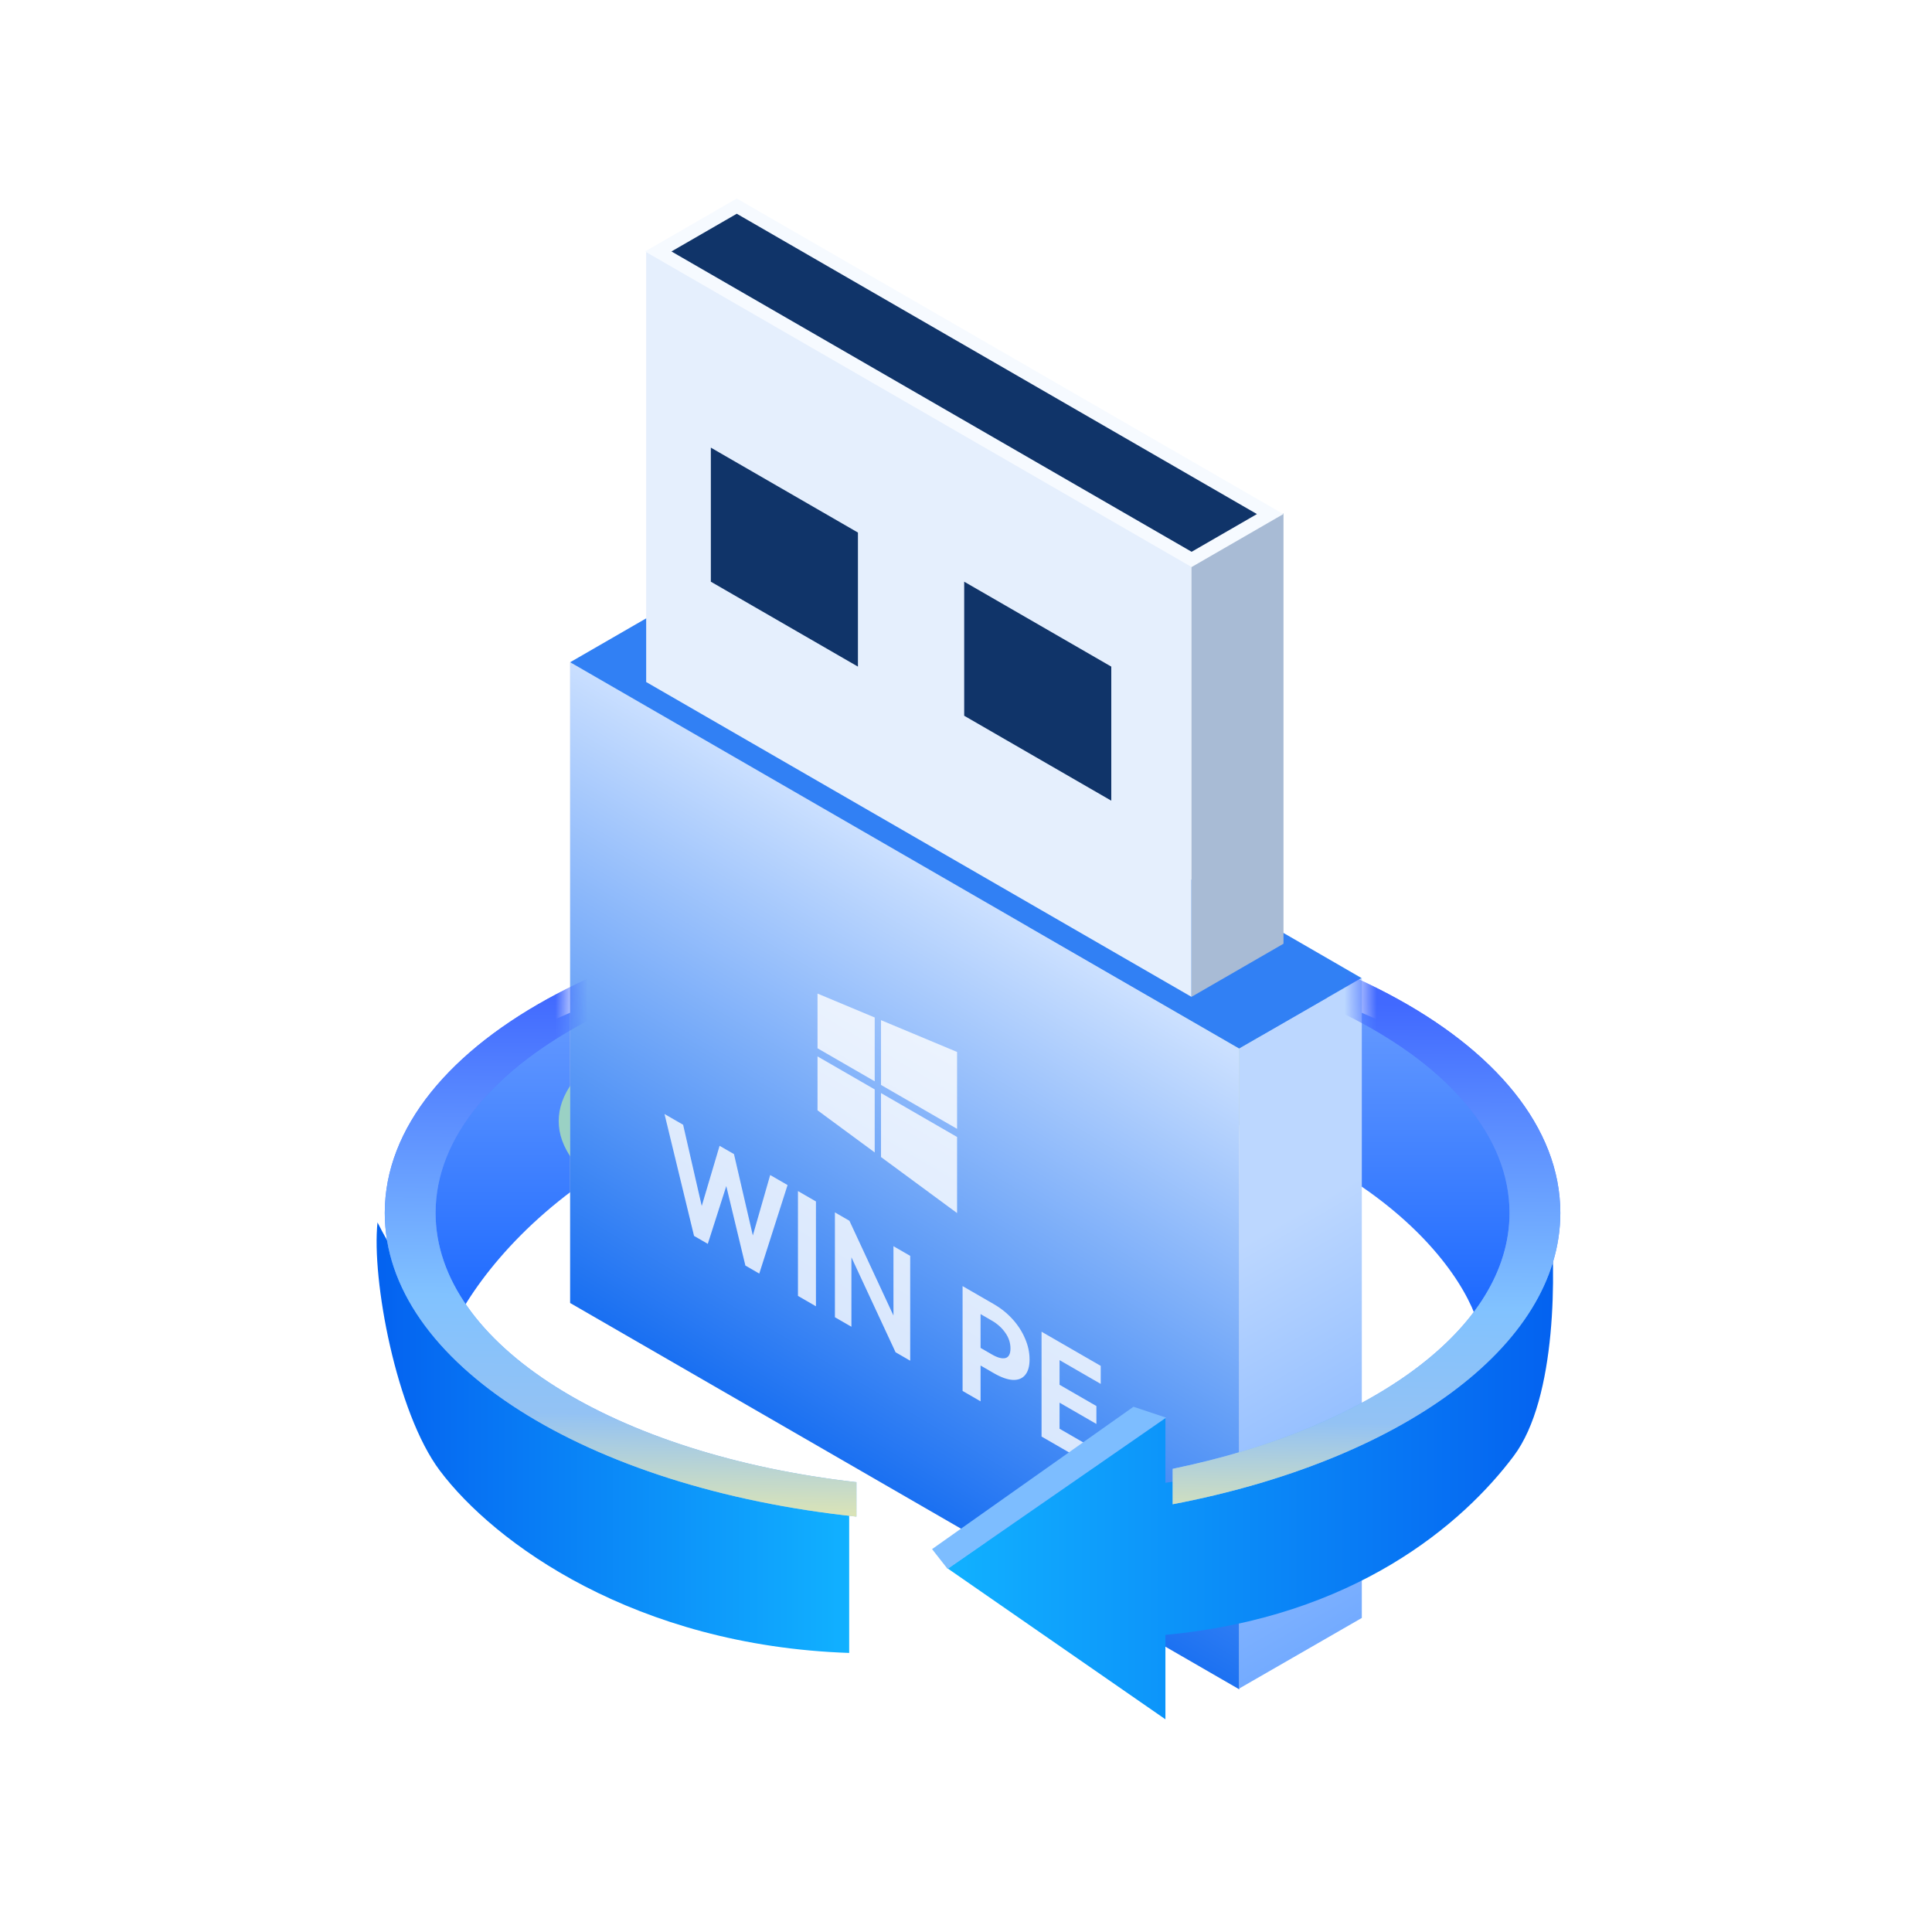 <svg width="120" height="120" viewBox="0 0 120 120" fill="none" xmlns="http://www.w3.org/2000/svg">
<path d="M61.117 66.997C82.031 67.899 90.264 77.439 91.766 82.096L95.597 78.491L94.245 71.73L87.259 64.068L73.738 58.208L56.61 57.081L43.54 59.335L30.694 64.969L24.384 72.857L27.765 83.223C30.168 77.439 40.204 66.096 61.117 66.997Z" fill="url(#paint0_linear_31237_12840)"/>
<mask id="mask0_31237_12840" style="mask-type:alpha" maskUnits="userSpaceOnUse" x="24" y="57" width="72" height="27">
<path d="M61.117 66.997C82.031 67.899 90.264 77.439 91.766 82.096L95.597 78.491L94.245 71.73L87.259 64.068L73.737 58.208L56.61 57.081L43.539 59.335L30.694 64.969L24.384 72.857L27.764 83.223C30.168 77.439 40.204 66.096 61.117 66.997Z" fill="url(#paint1_linear_31237_12840)"/>
</mask>
<g mask="url(#mask0_31237_12840)">
<g filter="url(#filter0_f_31237_12840)">
<ellipse cx="58.865" cy="69.631" rx="24.164" ry="9.071" fill="#9AD1C4"/>
</g>
</g>
<rect width="47.99" height="39.799" transform="matrix(0.866 0.5 -2.20305e-08 1 35.413 41.131)" fill="#D9D9D9"/>
<rect width="47.99" height="39.799" transform="matrix(0.866 0.5 -2.20305e-08 1 35.413 41.131)" fill="url(#paint2_linear_31237_12840)"/>
<path d="M76.974 65.107L84.585 60.725L84.585 100.493L76.974 104.875L76.974 65.107Z" fill="url(#paint3_linear_31237_12840)"/>
<path d="M35.413 41.133L43.026 36.738L84.563 60.747L76.964 65.123L35.413 41.133Z" fill="#3180F4"/>
<rect width="39.111" height="26.742" transform="matrix(0.866 0.5 -2.20305e-08 1 40.135 15.619)" fill="#E5EFFD"/>
<rect width="6.6" height="26.732" transform="matrix(0.866 -0.5 2.20305e-08 1 74.005 35.184)" fill="#A8BBD5"/>
<rect x="-2.82147e-08" y="0.473" width="38.255" height="5.632" transform="matrix(0.866 0.5 -0.866 0.5 46.172 12.566)" fill="#103469" stroke="#F6FAFF" stroke-width="0.947"/>
<path d="M44.152 27.803L53.288 33.078L53.288 41.405L44.152 36.13L44.152 27.803Z" fill="#103469"/>
<path d="M59.888 36.13L69.024 41.405L69.024 49.732L59.888 44.457L59.888 36.13Z" fill="#103469"/>
<g opacity="0.8">
<path d="M50.778 61.713L54.33 63.198L54.33 67.162L50.778 65.111L50.778 61.713ZM50.778 68.964L54.33 71.58L54.33 67.666L50.778 65.616L50.778 68.964ZM54.721 71.866L59.446 75.347L59.446 70.62L54.721 67.892L54.721 71.866ZM54.721 63.364L54.721 67.387L59.446 70.115L59.446 65.339L54.721 63.364Z" fill="white"/>
<path d="M45.589 71.684L46.76 76.737L47.838 72.983L48.917 73.606L47.16 79.104L46.297 78.606L45.111 73.668L43.963 77.258L43.108 76.764L41.274 69.194L42.43 69.861L43.586 74.905L44.695 71.168L45.589 71.684ZM50.68 81.136L49.563 80.491L49.563 73.979L50.68 74.624L50.68 81.136ZM52.759 75.824L55.494 81.709L55.494 77.403L56.534 78.004L56.534 84.516L55.625 83.991L52.883 78.093L52.883 82.407L51.858 81.816L51.858 75.304L52.759 75.824ZM61.729 81.003C62.176 81.261 62.566 81.576 62.9 81.946C63.234 82.317 63.491 82.717 63.671 83.147C63.856 83.574 63.948 84.004 63.948 84.437C63.948 84.864 63.856 85.187 63.671 85.407C63.491 85.623 63.234 85.724 62.9 85.709C62.566 85.689 62.176 85.549 61.729 85.291L60.905 84.815L60.905 87.039L59.788 86.394L59.788 79.882L61.729 81.003ZM61.606 84.126C61.955 84.328 62.235 84.403 62.446 84.353C62.656 84.296 62.762 84.096 62.762 83.752C62.762 83.408 62.656 83.086 62.446 82.787C62.235 82.481 61.955 82.228 61.606 82.026L60.905 81.621L60.905 83.721L61.606 84.126ZM68.099 88.444L65.811 87.123L65.811 88.742L68.453 90.267L68.453 91.397L64.693 89.227L64.693 82.715L68.368 84.836L68.368 85.957L65.811 84.48L65.811 86.011L68.099 87.332L68.099 88.444Z" fill="white"/>
</g>
<path d="M96.274 75.335C90.416 87.05 78.668 91.255 72.386 92.098V88.052L58.864 97.42L72.386 106.789V101.545C84.137 100.451 90.856 94.653 94.02 90.434C96.724 86.828 96.649 78.866 96.274 75.335Z" fill="url(#paint4_linear_31237_12840)"/>
<path d="M27.314 91.336C24.61 87.73 23.072 79.457 23.448 75.927C29.758 88.547 46.96 92.585 52.744 92.96V102.667C39.448 102.216 30.694 95.843 27.314 91.336Z" fill="url(#paint5_linear_31237_12840)"/>
<mask id="mask1_31237_12840" style="mask-type:alpha" maskUnits="userSpaceOnUse" x="1" y="33" width="118" height="82">
<path d="M84.622 74.76L84.486 59.284L55.088 47.187L35.416 58.875V75.851L54.22 86.971V102.476C52.944 105.881 50.244 112.8 49.66 113.238C48.931 113.785 3.147 97.186 1.14 92.261C-0.465 88.321 15.185 51.584 23.211 33.709C53.065 35.168 113.356 38.415 115.691 39.728C118.026 41.041 118.853 82.107 118.975 102.476L56.044 114.697V92.261L84.622 74.76Z" fill="#D9D9D9"/>
</mask>
<g mask="url(#mask1_31237_12840)">
<g filter="url(#filter1_i_31237_12840)">
<path d="M59.956 56.095C39.793 56.095 23.448 64.71 23.448 75.336C23.448 84.661 36.036 92.435 52.744 94.199V92.06C37.791 90.367 26.603 83.523 26.603 75.336C26.603 65.877 41.536 58.208 59.956 58.208C78.377 58.208 93.309 65.877 93.309 75.336C93.308 82.539 84.65 88.701 72.386 91.232V93.431C86.429 90.751 96.464 83.662 96.464 75.336C96.464 64.71 80.119 56.095 59.956 56.095Z" fill="url(#paint6_linear_31237_12840)"/>
<path d="M59.956 56.095C39.793 56.095 23.448 64.71 23.448 75.336C23.448 84.661 36.036 92.435 52.744 94.199V92.06C37.791 90.367 26.603 83.523 26.603 75.336C26.603 65.877 41.536 58.208 59.956 58.208C78.377 58.208 93.309 65.877 93.309 75.336C93.308 82.539 84.65 88.701 72.386 91.232V93.431C86.429 90.751 96.464 83.662 96.464 75.336C96.464 64.71 80.119 56.095 59.956 56.095Z" fill="url(#paint7_linear_31237_12840)"/>
</g>
</g>
<path d="M70.4 87.377L72.428 88.053L58.859 97.451L57.892 96.218L70.4 87.377Z" fill="#7DBDFF"/>
<defs>
<filter id="filter0_f_31237_12840" x="25.236" y="51.096" width="67.259" height="37.072" filterUnits="userSpaceOnUse" color-interpolation-filters="sRGB">
<feFlood flood-opacity="0" result="BackgroundImageFix"/>
<feBlend mode="normal" in="SourceGraphic" in2="BackgroundImageFix" result="shape"/>
<feGaussianBlur stdDeviation="4.733" result="effect1_foregroundBlur_31237_12840"/>
</filter>
<filter id="filter1_i_31237_12840" x="23.448" y="56.095" width="73.467" height="38.105" filterUnits="userSpaceOnUse" color-interpolation-filters="sRGB">
<feFlood flood-opacity="0" result="BackgroundImageFix"/>
<feBlend mode="normal" in="SourceGraphic" in2="BackgroundImageFix" result="shape"/>
<feColorMatrix in="SourceAlpha" type="matrix" values="0 0 0 0 0 0 0 0 0 0 0 0 0 0 0 0 0 0 127 0" result="hardAlpha"/>
<feOffset dx="0.451"/>
<feGaussianBlur stdDeviation="0.225"/>
<feComposite in2="hardAlpha" operator="arithmetic" k2="-1" k3="1"/>
<feColorMatrix type="matrix" values="0 0 0 0 1 0 0 0 0 1 0 0 0 0 1 0 0 0 0.33 0"/>
<feBlend mode="overlay" in2="shape" result="effect1_innerShadow_31237_12840"/>
</filter>
<linearGradient id="paint0_linear_31237_12840" x1="59.991" y1="57.081" x2="59.991" y2="83.223" gradientUnits="userSpaceOnUse">
<stop stop-color="#7BA8FF"/>
<stop offset="1" stop-color="#1665FF"/>
</linearGradient>
<linearGradient id="paint1_linear_31237_12840" x1="59.99" y1="57.081" x2="59.99" y2="83.223" gradientUnits="userSpaceOnUse">
<stop stop-color="#7BA8FF"/>
<stop offset="1" stop-color="#1665FF"/>
</linearGradient>
<linearGradient id="paint2_linear_31237_12840" x1="23.995" y1="4.16937e-08" x2="23.21" y2="44.855" gradientUnits="userSpaceOnUse">
<stop stop-color="#CBE0FF"/>
<stop offset="1" stop-color="#0462F0"/>
</linearGradient>
<linearGradient id="paint3_linear_31237_12840" x1="84.236" y1="65.331" x2="99.755" y2="92.212" gradientUnits="userSpaceOnUse">
<stop offset="0.22" stop-color="#BCD7FF"/>
<stop offset="1" stop-color="#72AAFF"/>
</linearGradient>
<linearGradient id="paint4_linear_31237_12840" x1="96.464" y1="106.789" x2="58.864" y2="106.789" gradientUnits="userSpaceOnUse">
<stop stop-color="#0462F0"/>
<stop offset="1" stop-color="#11B1FF"/>
</linearGradient>
<linearGradient id="paint5_linear_31237_12840" x1="23.392" y1="102.667" x2="52.744" y2="102.667" gradientUnits="userSpaceOnUse">
<stop stop-color="#0462F0"/>
<stop offset="1" stop-color="#11B1FF"/>
</linearGradient>
<linearGradient id="paint6_linear_31237_12840" x1="59.956" y1="44.395" x2="59.956" y2="94.199" gradientUnits="userSpaceOnUse">
<stop offset="0.319" stop-color="#4169FF"/>
<stop offset="1" stop-color="#81C2FF"/>
</linearGradient>
<linearGradient id="paint7_linear_31237_12840" x1="59.956" y1="44.395" x2="59.255" y2="99.701" gradientUnits="userSpaceOnUse">
<stop offset="0.319" stop-color="#4169FF"/>
<stop offset="0.659" stop-color="#81C2FF"/>
<stop offset="0.79" stop-color="#93C2F4"/>
<stop offset="0.958" stop-color="#FFF597"/>
</linearGradient>
</defs>
</svg>
